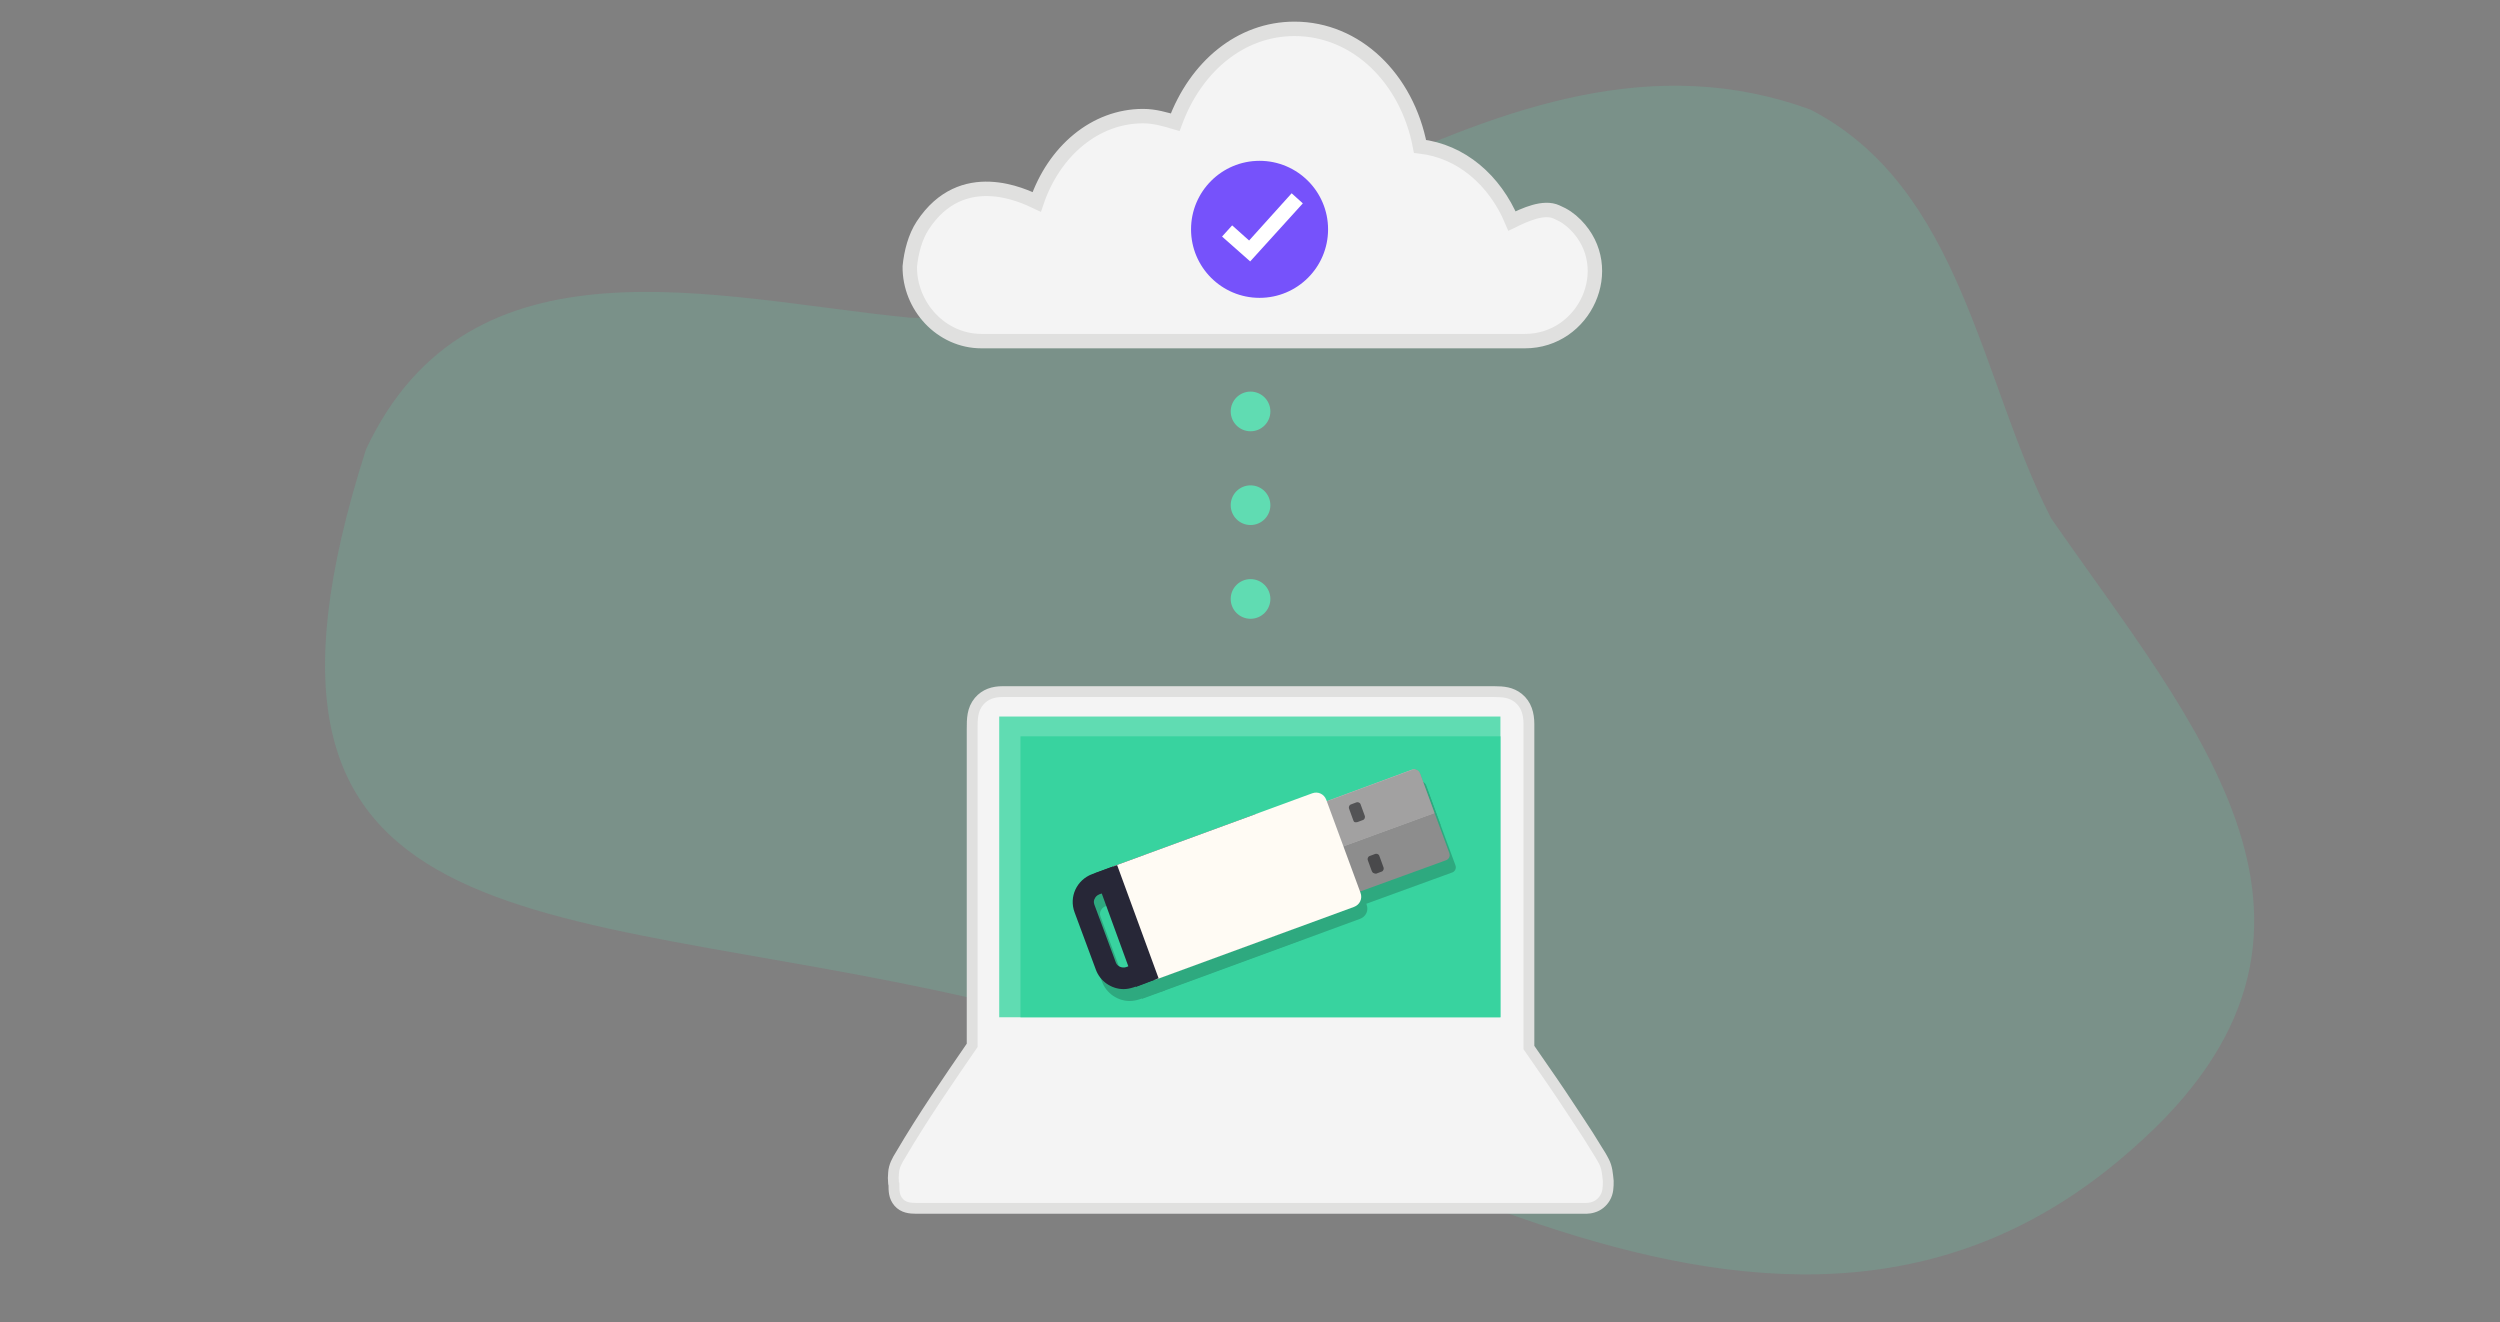 <?xml version="1.0" encoding="utf-8"?>
<!-- Generator: Adobe Illustrator 28.3.0, SVG Export Plug-In . SVG Version: 6.00 Build 0)  -->
<svg version="1.1" id="レイヤー_1" xmlns="http://www.w3.org/2000/svg" xmlns:xlink="http://www.w3.org/1999/xlink" x="0px"
	 y="0px" viewBox="0 0 693.3 366.7" style="enable-background:new 0 0 693.3 366.7;" xml:space="preserve">
<rect x="0" y="0" width="693.3" height="366.7" fill="#808080" stroke="none"/>
<style type="text/css">
	.st0{opacity:0.18;}
	.st1{fill:#60DCB2;}
	.st2{fill-rule:evenodd;clip-rule:evenodd;fill:#F4F4F4;stroke:#E0E0DF;stroke-width:3;stroke-miterlimit:10;}
	.st3{fill:#38D39F;}
	.st4{opacity:0.2;}
	.st5{fill:#040000;}
	.st6{fill:#8D8D8D;}
	.st7{fill:#BFBEBE;}
	.st8{fill:#A2A1A1;}
	.st9{opacity:0.51;}
	.st10{fill:#08080B;}
	.st11{fill:#272737;}
	.st12{fill:#FFFBF4;}
	.st13{fill:#F4F4F4;stroke:#E0E0DF;stroke-width:4;stroke-miterlimit:10;}
	.st14{fill:#7652FB;}
	.st15{fill:#FFFFFF;}
</style>
<g class="st0">
	<path class="st1" d="M101.5,124.6c28.8-61.4,97.3-41.7,150.9-36.5c85.1,3.5,162.8-89.5,249.7-57.7c42,21.7,47,74.9,66.7,113.3
		c39.7,57.3,91.5,114.4,22.8,174.7c-97.9,87.3-220.2-12.6-321.4-41.4C150.4,249.5,56.8,264.1,101.5,124.6z"/>
</g>
<g>
	<g>
		<path class="st2" d="M444.8,322.1c-0.6-1.2-1.3-2.3-2-3.4c-1.5-2.5-3.1-5-4.7-7.4c-3.4-5.2-6.8-10.3-10.3-15.3
			c-1.3-1.8-2.5-3.7-3.8-5.5c0-11.7,0-23.3,0-35c0-12.7,0-25.4,0-38.1c0-5.5,0-11,0-16.6c0-2.8-0.7-5.4-2.9-7.2
			c-2-1.6-4.2-1.8-6.7-1.8l-24.3,0l-30.1,0l-31.6,0l-28.8,0l-21.6,0c-2.5,0-4.8,0.7-6.5,2.7c-1.9,2.3-1.9,4.9-1.9,7.7
			c0,6,0,11.9,0,17.9c0,13.4,0,26.7,0,40.1c0,3.1,0,6.1,0,9.2c0,0,0,0,0,0c0,6.8,0,13.6,0,20.5c-6.8,9.9-13.7,19.9-19.8,30.3
			c-1,1.6-1.9,3.2-2,5.1c-0.1,0.9-0.1,1.9,0,2.8c0,0.1,0,0.2,0.1,0.3c0,1.8,0,3.5,1.3,5c1.3,1.5,3.1,1.7,5,1.7h183.8
			c1.3,0,2.6,0.1,3.8-0.3c1.4-0.4,2.6-1.4,3.3-2.6c0.9-1.5,0.9-3.1,0.9-4.7C445.8,325.6,445.7,323.8,444.8,322.1z"/>
		<path class="st1" d="M396.9,282.1l-30.7,0l-34.5,0l-31.7,0l-22.6,0h-0.3c0-1.6,0-3.2,0-4.8c0-5.4,0-10.9,0-16.3l0-21.5
			c0-7.4,0-14.8,0-22.3l0-18.3v-0.2h7.2l13.3,0l16.5,0l18.6,0l19.4,0l18.9,0l17.2,0l14.3,0h10.2c1.1,0,2.3,0,3.4,0l0,30l0,36.4l0,17
			L396.9,282.1z"/>
		<path class="st3" d="M397.7,282.1l-29.5,0l-33,0l-30.3,0l-21.7,0H283c0-1.5,0-3,0-4.5c0-5.1,0-10.2,0-15.2l0-20.1
			c0-6.9,0-13.9,0-20.8l0-17.1v-0.2h6.9l12.7,0l15.9,0l17.8,0l18.5,0l18.1,0l16.5,0l13.7,0h9.7c1.1,0,2.2,0,3.3,0l0,28l0,34l0,15.9
			L397.7,282.1z"/>
	</g>
	<g>
		<g class="st4">
			<path class="st5" d="M376.5,251.5l-9.2-25l26-9.6c1-0.4,1.9,0.2,2.2,1l8.1,22c0.4,1-0.2,1.9-1,2.1L376.5,251.5L376.5,251.5z"/>
			<path class="st5" d="M399.3,228.9l-4-11c-0.4-1-1.4-1.3-2.2-1l-26,9.6l4.6,12.5L399.3,228.9L399.3,228.9z"/>
			<path class="st5" d="M399.5,228.8l-4-11c-0.4-1-1.4-1.3-2.2-1l-26,9.6l4.6,12.5L399.5,228.8L399.5,228.8z"/>
			<path class="st5" d="M376.9,230.9l-1.2-3.3c-0.1-0.3,0-0.9,0.5-1.1l1.6-0.6c0.3-0.1,0.9,0,1.1,0.5l1.2,3.3c0.1,0.3,0,0.9-0.5,1.1
				l-1.6,0.6C377.3,231.5,377.1,231.4,376.9,230.9z"/>
			<path class="st5" d="M382.1,244.8l-1.1-3c-0.1-0.3,0-0.9,0.5-1.1l1.6-0.6c0.3-0.1,0.9,0,1.1,0.5l1.2,3.3c0.1,0.3,0,0.9-0.5,1.1
				l-1.6,0.6C382.5,245.5,382.3,245.3,382.1,244.8z"/>
			<path class="st5" d="M352.1,234.8c0.8,0,1.8,0.5,2.1,1.5l5.9,15.9c0.3,0.8,0.1,1.4-0.1,1.7c-0.1,0.3-0.5,0.9-1.3,1.2l-44.7,16.4
				c-0.3,0.1-0.5,0.1-0.8,0.1c-0.8,0-1.8-0.5-2.1-1.5l-5.9-15.9c-0.3-0.8-0.1-1.4,0.1-1.7c0.1-0.3,0.5-0.9,1.3-1.2l44.7-16.4
				C351.6,234.9,351.9,234.8,352.1,234.8 M352.1,228.8c-0.9,0-1.9,0.2-2.8,0.5l-44.7,16.4c-4.3,1.6-6.5,6.3-4.9,10.6l5.9,15.9
				c1.2,3.3,4.4,5.4,7.7,5.4c0.9,0,1.9-0.2,2.8-0.5l44.7-16.4c4.3-1.6,6.5-6.3,4.9-10.6l-5.9-15.9
				C358.6,230.9,355.5,228.8,352.1,228.8L352.1,228.8z"/>
			<path class="st5" d="M318.8,273l-9.5-25.8c-0.6-1.6,0.2-3.3,1.8-3.9l54.5-20c1.6-0.6,3.3,0.2,3.9,1.8l9.5,25.8
				c0.6,1.6-0.2,3.3-1.8,3.9l-54.5,20C321.1,275.4,319.3,274.6,318.8,273z"/>
			<polygon class="st5" points="311.4,243.2 305.1,245.6 316.7,277 323,274.7 311.4,243.2 			"/>
		</g>
		<g>
			<g>
				<g>
					<g>
						<path class="st6" d="M374.8,248.1l-9.2-25l26-9.6c1-0.4,1.9,0.2,2.2,1l8.1,22c0.4,1-0.2,1.9-1,2.1L374.8,248.1L374.8,248.1z"
							/>
					</g>
					<g>
						<path class="st7" d="M397.6,225.5l-4-11c-0.4-1-1.4-1.3-2.2-1l-26,9.6l4.6,12.5L397.6,225.5L397.6,225.5z"/>
					</g>
					<g>
						<path class="st8" d="M397.8,225.5l-4-11c-0.4-1-1.4-1.3-2.2-1l-26,9.6l4.6,12.5L397.8,225.5L397.8,225.5z"/>
					</g>
					<g>
						<g class="st9">
							<path class="st10" d="M375.3,227.5l-1.2-3.3c-0.1-0.3,0-0.9,0.5-1.1l1.6-0.6c0.3-0.1,0.9,0,1.1,0.5l1.2,3.3
								c0.1,0.3,0,0.9-0.5,1.1l-1.6,0.6C375.6,228.1,375.5,228,375.3,227.5z"/>
						</g>
						<g class="st9">
							<path class="st10" d="M380.4,241.5l-1.1-3c-0.1-0.3,0-0.9,0.5-1.1l1.6-0.6c0.3-0.1,0.9,0,1.1,0.5l1.2,3.3
								c0.1,0.3,0,0.9-0.5,1.1l-1.6,0.6C380.8,242.2,380.6,242,380.4,241.5z"/>
						</g>
					</g>
					<g>
						<g>
							<path class="st11" d="M350.4,231.5c0.8,0,1.8,0.5,2.1,1.5l5.9,15.9c0.3,0.8,0.1,1.4-0.1,1.7c-0.1,0.3-0.5,0.9-1.3,1.2
								l-44.7,16.4c-0.3,0.1-0.5,0.1-0.8,0.1c-0.8,0-1.8-0.5-2.1-1.5l-5.9-15.9c-0.3-0.8-0.1-1.4,0.1-1.7c0.1-0.3,0.5-0.9,1.3-1.2
								l44.7-16.4C349.9,231.5,350.2,231.5,350.4,231.5 M350.4,225.5c-0.9,0-1.9,0.2-2.8,0.5l-44.7,16.4c-4.3,1.6-6.5,6.3-4.9,10.6
								l5.9,15.9c1.2,3.3,4.4,5.4,7.7,5.4c0.9,0,1.9-0.2,2.8-0.5l44.7-16.4c4.3-1.6,6.5-6.3,4.9-10.6l-5.9-15.9
								C357,227.6,353.8,225.5,350.4,225.5L350.4,225.5z"/>
						</g>
						<g>
							<path class="st12" d="M317.1,269.7l-9.5-25.8c-0.6-1.6,0.2-3.3,1.8-3.9l54.5-20c1.6-0.6,3.3,0.2,3.9,1.8l9.5,25.8
								c0.6,1.6-0.2,3.3-1.8,3.9l-54.5,20C319.4,272,317.7,271.2,317.1,269.7z"/>
						</g>
						<g>
							<polygon class="st11" points="309.8,239.9 303.5,242.2 315,273.7 321.3,271.3 309.8,239.9 							"/>
						</g>
					</g>
				</g>
			</g>
		</g>
	</g>
	<path class="st13" d="M272.2,94.6h150.7c16.6,0,25.9-20.2,14.1-32.2c-1.7-1.7-3.2-2.7-5.3-3.6c-3.6-1.7-8.9,0.8-12.4,2.5
		c-4.8-11.4-14.1-19.4-25.5-20.7C390.2,21.7,376.1,8,359,8c-15,0-27.4,10.5-33.1,25.9c-2.7-0.8-5.7-1.7-8.9-1.7
		c-13.3,0-24.7,9.7-29.5,23.8c-3.6-1.7-20.7-10.1-31.6,6.5c-2.1,3.2-3.2,7.4-3.6,11.4C252.2,84.9,261,94.6,272.2,94.6z"/>
	<circle class="st1" cx="346.8" cy="114.1" r="5.5"/>
	<circle class="st1" cx="346.8" cy="140.1" r="5.5"/>
	<circle class="st1" cx="346.8" cy="166.1" r="5.5"/>
	<circle class="st14" cx="349.3" cy="63.6" r="19"/>
	<polygon class="st15" points="346.7,72.5 338.9,65.6 341.7,62.5 346.4,66.7 358.2,53.6 361.3,56.4 	"/>
</g>
</svg>
